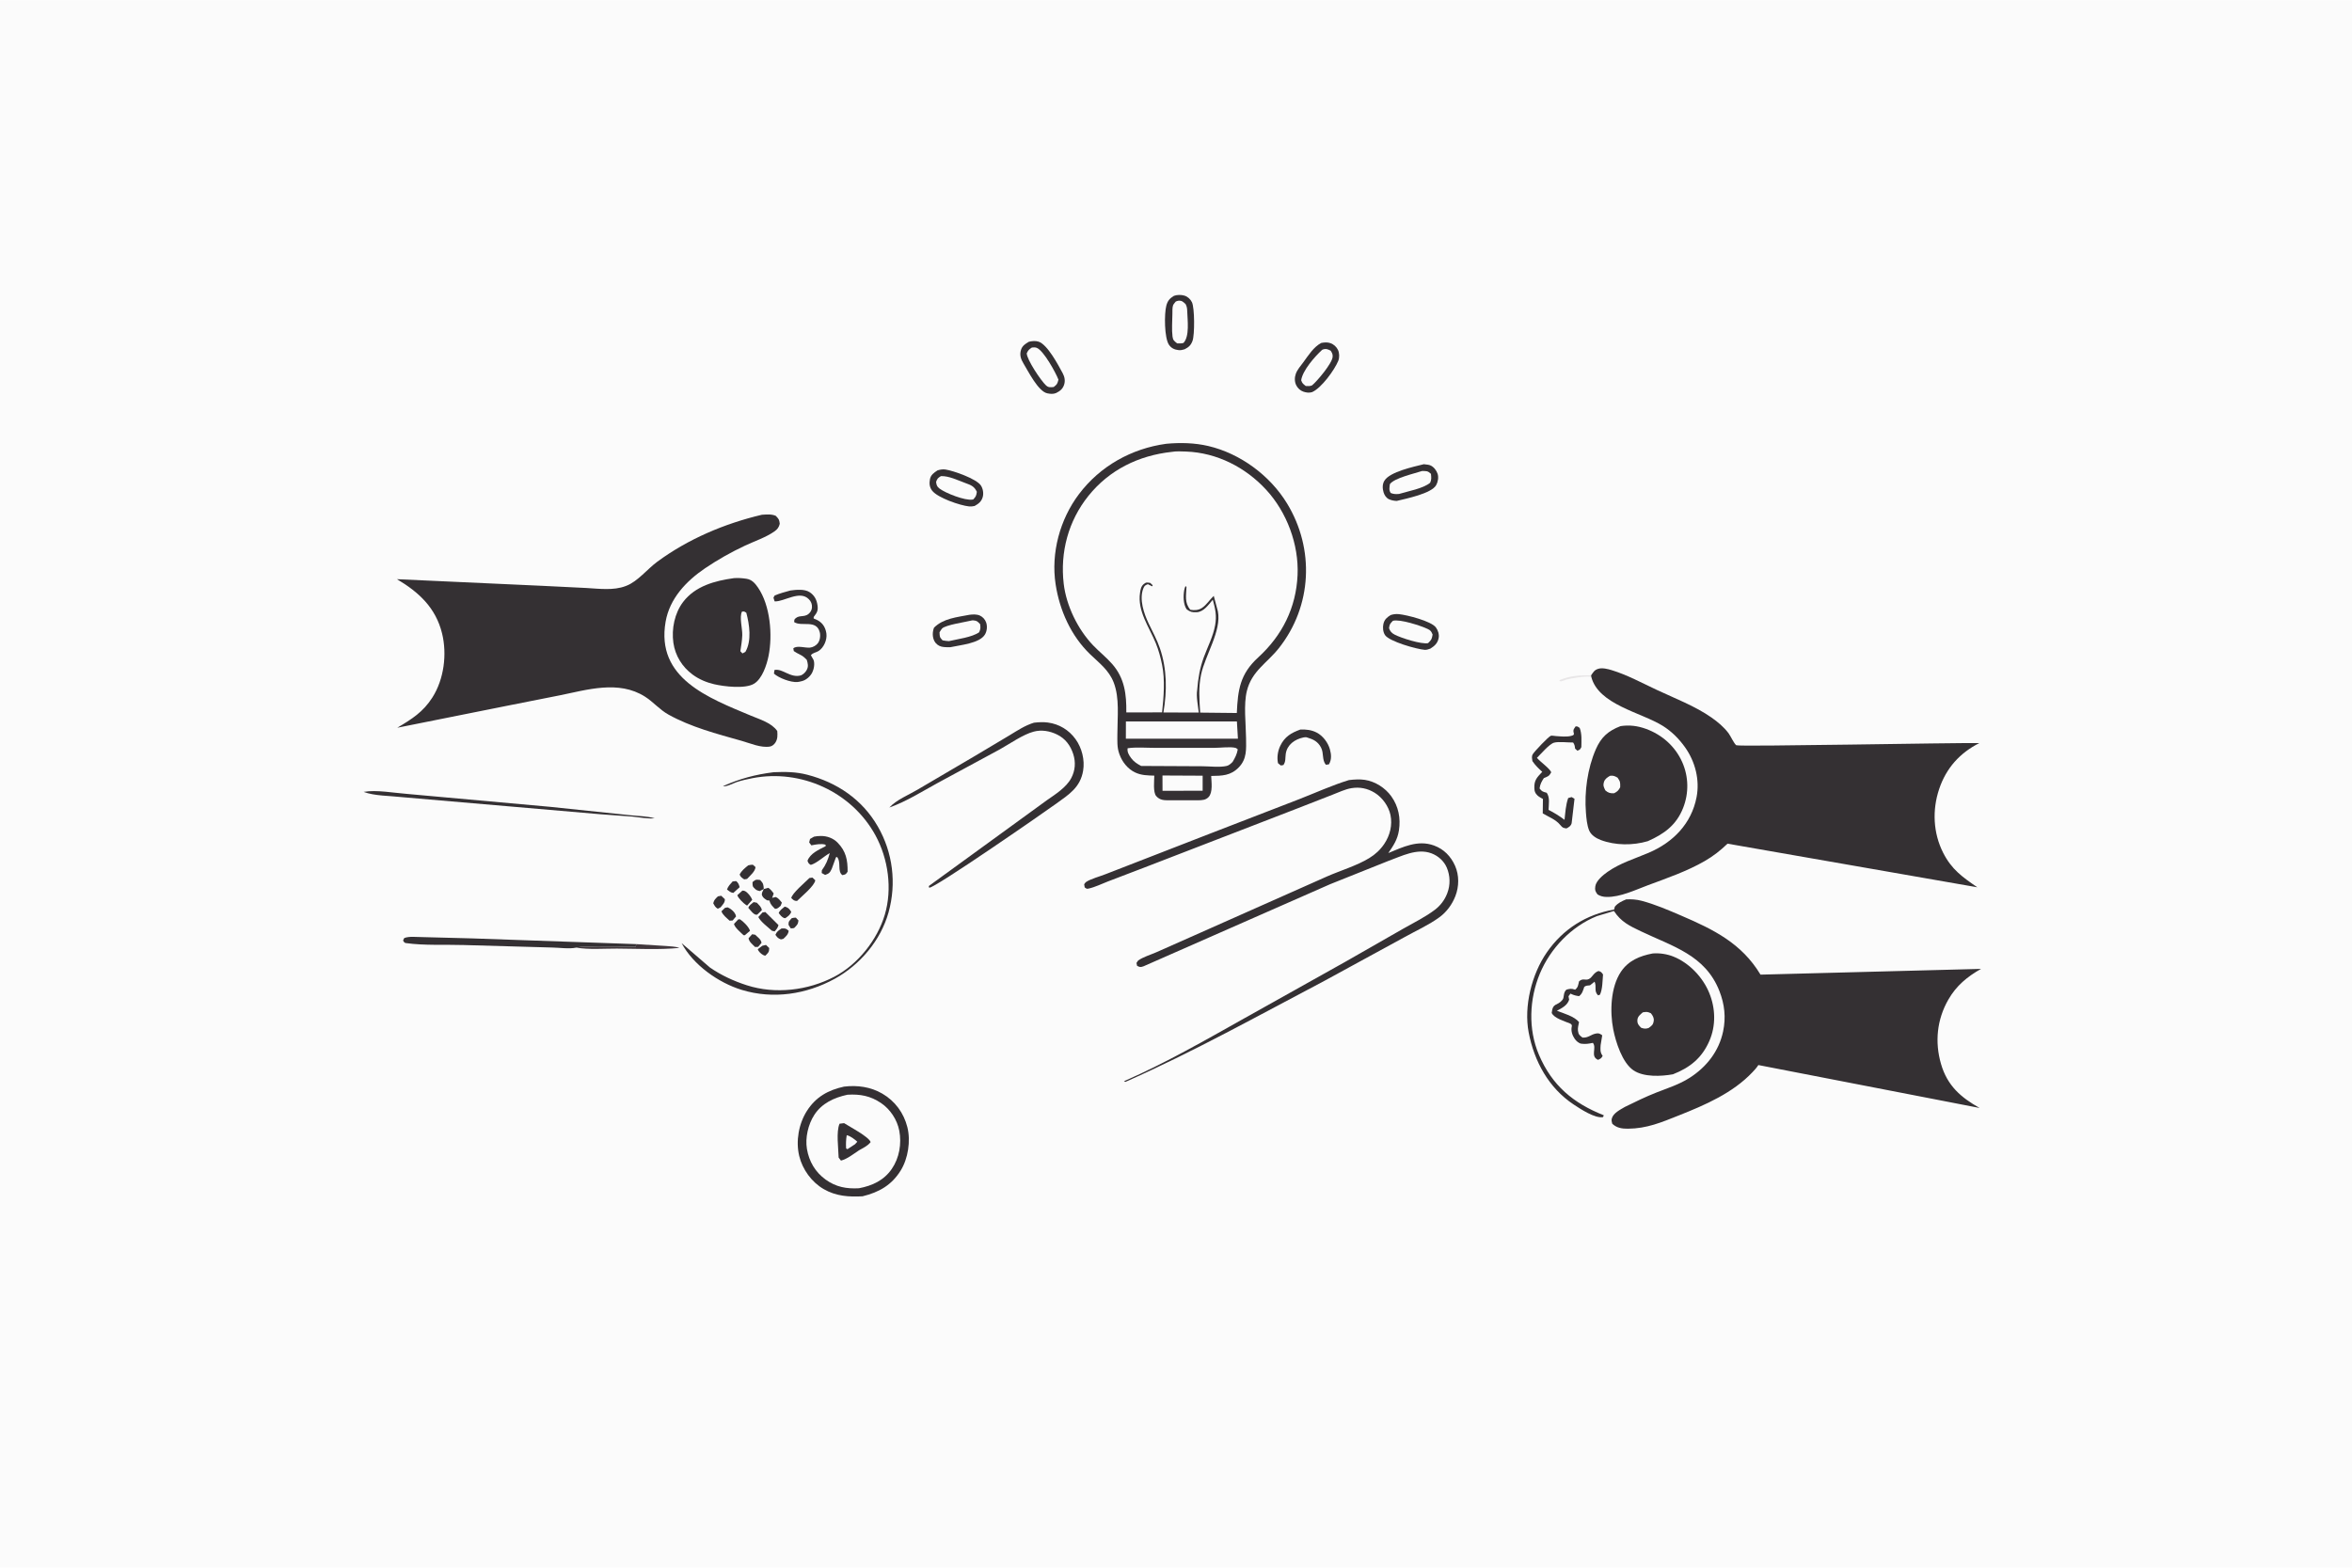<svg version="1.1" xmlns="http://www.w3.org/2000/svg" style="display: block;" viewBox="0 0 2048 1365" width="1536" height="1024">
<path transform="translate(0,0)" fill="rgb(251,251,251)" d="M -0 -0 L 2048 0 L 2048 1365 L -0 1365 L -0 -0 z"/>
<path transform="translate(0,0)" fill="rgb(232,230,231)" d="M 1385.57 589.109 C 1380.11 588.838 1375.74 589.505 1370.41 590.387 L 1367.97 590.791 C 1365.24 591.218 1362.95 591.886 1360.39 592.913 C 1359.24 593.375 1359.17 593.214 1358.01 592.995 L 1358.01 592.104 C 1367.53 588.28 1375.24 587.816 1385.46 588.01 L 1385.57 589.109 z"/>
<path transform="translate(0,0)" fill="rgb(52,48,51)" d="M 689.402 799.5 C 690.676 799.093 691.664 799.102 693 799.04 L 695.269 801.5 C 694.848 805.019 693.866 805.592 691.5 808.066 C 690.49 808.345 689.542 808.321 688.5 808.358 L 686.619 805.304 C 686.462 802.126 687.395 801.852 689.402 799.5 z"/>
<path transform="translate(0,0)" fill="rgb(52,48,51)" d="M 663.824 823.5 L 667.005 822.803 L 669.794 825.5 C 669.661 829.273 669.146 829.325 666.5 832.111 C 665.769 832.027 665.494 832.046 664.75 831.672 C 662.794 830.687 660.41 828.582 659.858 826.5 L 663.824 823.5 z"/>
<path transform="translate(0,0)" fill="rgb(52,48,51)" d="M 683.191 789.5 L 684.012 789.607 C 686.364 790.278 687.812 791.986 688.956 794 C 687.938 796.805 686.193 797.822 683.816 799.5 L 682.967 799.416 C 680.75 798.707 679.39 796.769 678.066 795 C 679.036 792.561 681.222 791.129 683.191 789.5 z"/>
<path transform="translate(0,0)" fill="rgb(52,48,51)" d="M 637.948 767.5 L 641.007 767.18 C 642.973 768.799 643.358 770.087 644.045 772.5 L 638.531 777.5 C 635.953 777.11 635.069 776.08 633.037 774.5 C 633.994 771.644 635.989 769.713 637.948 767.5 z"/>
<path transform="translate(0,0)" fill="rgb(52,48,51)" d="M 655.268 768.176 L 655.934 767.482 C 658.139 765.568 659.206 765.925 661.917 766.245 C 664.811 769.383 664.742 770.051 665.063 774.108 L 661.5 775.892 C 659.879 775.496 658.857 775.258 657.591 774.109 C 655.057 771.809 655.308 771.43 655.268 768.176 z"/>
<path transform="translate(0,0)" fill="rgb(52,48,51)" d="M 680.424 808.5 L 681.02 808.421 C 684.073 808.268 684.523 808.605 686.769 810.5 C 686.239 813.864 684.429 815.258 682.09 817.5 L 679.942 817.981 C 677.218 816.917 676.914 816.258 675.191 814 C 676.454 810.93 677.855 810.333 680.424 808.5 z"/>
<path transform="translate(0,0)" fill="rgb(52,48,51)" d="M 625.105 780.5 L 628.009 779.966 L 631.179 782.974 C 631.286 786.044 629.304 787.601 627.5 790.003 L 624.984 791.275 C 622.876 790.086 622.185 788.585 621.056 786.5 C 621.854 783.376 622.869 782.738 625.105 780.5 z"/>
<path transform="translate(0,0)" fill="rgb(52,48,51)" d="M 654.91 813.5 L 657.5 813.886 C 659.727 816.055 662.674 817.883 663.087 821 L 660.1 824.5 L 657.452 824.571 C 655.237 822.248 652.302 820.197 651.796 817 L 654.91 813.5 z"/>
<path transform="translate(0,0)" fill="rgb(52,48,51)" d="M 656.219 785.5 L 659 786.024 C 660.926 788.139 662.941 789.609 663.379 792.5 L 659.5 796.263 L 658.725 796.503 C 656.2 796.622 653.255 792.268 651.609 790.5 C 652.262 788.243 654.44 787.003 656.219 785.5 z"/>
<path transform="translate(0,0)" fill="rgb(52,48,51)" d="M 631.3 790.5 L 633.55 790.06 C 634.574 790.535 635.457 790.945 636.36 791.63 C 638.656 793.37 640.413 795.186 640.899 798 L 637.929 801.5 L 635.269 801.673 C 632.784 799.303 629.356 796.789 628.195 793.5 L 631.3 790.5 z"/>
<path transform="translate(0,0)" fill="rgb(52,48,51)" d="M 646.429 775.5 C 647.243 775.463 648.005 775.547 648.747 775.929 C 651.208 777.195 654.096 780.947 655.01 783.5 L 650.594 788.5 L 649.803 788.138 C 647.383 786.55 642.953 782.255 642.003 779.5 L 646.429 775.5 z"/>
<path transform="translate(0,0)" fill="rgb(52,48,51)" d="M 642.891 800.5 L 644.348 800.484 C 647.388 802.483 651.992 806.981 653.084 810.5 L 648.5 814.374 L 647.384 814.291 C 645.002 811.908 639.786 807.738 639.118 804.5 L 642.891 800.5 z"/>
<path transform="translate(0,0)" fill="rgb(52,48,51)" d="M 651.477 753.5 C 652.811 753.07 654.111 753.031 655.5 752.916 L 657.876 755 C 657.486 758.972 653.219 762.33 650.5 765.308 L 648.017 765.692 C 645.926 764.222 645.068 763.892 644.03 761.5 C 645.778 758.027 648.551 755.924 651.477 753.5 z"/>
<path transform="translate(0,0)" fill="rgb(52,48,51)" d="M 663.957 794.5 L 666.43 794.14 L 677.866 805.5 C 677.226 807.937 676.169 809.165 674.5 811.018 L 672.139 810.425 C 668.518 807.082 662.511 802.835 660.307 798.5 L 663.957 794.5 z"/>
<path transform="translate(0,0)" fill="rgb(52,48,51)" d="M 665.063 774.108 L 669 773.05 C 671.1 774.463 672.242 775.943 673.694 778 L 672.359 781.785 L 675.5 781.062 C 677.9 782.023 679.236 784.055 680.82 786 L 679.723 788.725 C 677.899 790.225 677.229 791.392 674.816 791.336 C 672.338 788.762 670.884 787.611 669.925 784.086 L 668 783.973 C 666.219 782.823 664.421 781.843 663.599 779.784 C 662.799 777.777 664.225 776.019 665.063 774.108 z"/>
<path transform="translate(0,0)" fill="rgb(52,48,51)" d="M 704.826 764.5 L 707.44 764.141 L 709.917 766.5 C 709.074 771.566 698.046 780.466 694.014 784.5 C 691.287 784.449 691.018 783.728 689.002 782 C 689.489 777.951 701.331 768.023 704.826 764.5 z"/>
<path transform="translate(0,0)" fill="rgb(64,54,59)" d="M 554.115 822.098 L 580.254 823.735 C 583.668 824.086 588.437 824.102 591.562 825.389 C 573.767 827.152 555.031 826.06 537.126 825.985 C 525.876 825.939 512.71 827.033 501.671 825.133 C 507.465 823.878 514.28 824.54 520.205 824.531 L 553.417 824.417 L 554.115 822.098 z"/>
<path transform="translate(0,0)" fill="rgb(52,48,51)" d="M 1132.3 635.19 C 1137.26 635.026 1141.96 635.514 1146.45 637.825 C 1151.89 640.621 1156.37 646.56 1158 652.396 C 1159.28 656.98 1159.57 661.395 1157.19 665.5 L 1154.5 665.884 C 1150.94 661.623 1152.9 655.907 1150.28 650.88 C 1147.62 645.772 1143.73 643.774 1138.5 642.226 L 1137.27 641.872 C 1136.48 641.898 1135.77 641.934 1134.98 642.099 C 1127.45 643.676 1120.71 648.352 1119.55 656.5 C 1119.03 660.238 1119.71 662.973 1117.5 666.146 L 1115.23 666.5 L 1112.82 664.5 C 1111.77 659.588 1112.61 653.9 1114.8 649.373 C 1118.62 641.446 1124.24 638.126 1132.3 635.19 z"/>
<path transform="translate(0,0)" fill="rgb(52,48,51)" d="M 708.774 728.5 C 710.679 728.083 712.727 727.931 714.679 727.908 C 720.084 727.845 725.463 729.783 729.263 733.639 C 736.686 741.17 738.127 748.81 738.057 759 C 736.416 761.458 736.401 761.354 733.5 762.006 C 728.902 758.643 732.711 751.098 728.898 746.183 L 727.893 746.5 L 724.248 756.5 C 722.644 759.926 721.906 760.614 718.5 761.819 L 715.5 760.175 L 715.638 757.76 C 719.229 752.908 720.9 748.612 722.523 742.819 C 717.356 745.65 711.303 751.584 706 753.098 C 703.999 751.876 704.008 751.694 703.116 749.5 C 705.531 742.991 713.041 739.836 718.958 736.78 L 718.865 735.5 C 715.332 734.399 710.87 735.211 707.291 735.909 L 706.5 736.069 L 704.582 733.5 L 705.339 730.5 L 708.774 728.5 z"/>
<path transform="translate(0,0)" fill="rgb(52,48,51)" d="M 316.625 689.5 C 327.814 687.515 343.202 690.451 354.701 691.292 L 479.441 702.555 L 548.5 709.806 C 555.625 710.582 563.166 710.568 570.084 712.5 C 564.285 713.14 556.427 711.577 550.526 711.006 L 523.183 709.007 L 349.987 694.075 C 339.961 692.902 325.877 693.084 316.625 689.5 z"/>
<path transform="translate(0,0)" fill="rgb(52,48,51)" d="M 1391.89 845.5 C 1394.32 846.196 1394.36 846.561 1395.83 848.5 C 1395.35 853.927 1395.48 861.206 1393.15 866.158 L 1391.5 866.71 C 1387.65 862.783 1390.5 859.441 1388.5 854.79 L 1384.5 857.96 C 1382.65 858.129 1381.03 858.101 1379.5 859.284 C 1378.41 862.514 1377.8 865.23 1375 867.408 C 1372.46 867.075 1370.46 866.6 1368.13 865.486 L 1367.5 865.173 L 1365.78 867.5 L 1366.33 870.5 C 1364.66 875.603 1360.08 877.711 1355.68 880.167 C 1361.69 882.427 1370.82 884.981 1374.94 890 C 1374.47 892.269 1373.71 895.196 1374 897.5 C 1374.41 900.854 1375.5 901.675 1378.02 903.5 C 1383.24 903.788 1385.02 900.834 1389.74 899.947 C 1392.25 899.477 1393.15 900.115 1395.14 901.5 L 1393.75 909.981 C 1393.57 913.258 1393.17 915.977 1395.11 918.847 L 1395.5 919.374 C 1394.32 921.721 1393.77 921.737 1391.5 922.897 C 1384.44 919.755 1390.63 912.537 1387 908.087 C 1383.44 908.834 1380.61 909.304 1376.96 908.815 C 1374.78 908.522 1372.41 906.385 1371.2 904.626 C 1369.01 901.449 1367.73 897.487 1368.66 893.682 C 1368.97 892.384 1368.05 891.594 1366.9 891.124 C 1362.32 889.234 1353.09 886.563 1351.15 882 C 1352.11 872.718 1355.94 876.263 1360.5 870.66 C 1362.34 868.399 1360.87 864.58 1363.91 861.773 C 1366.58 860.998 1368.19 860.657 1370.88 861.563 L 1371.5 861.79 C 1374.21 859.69 1374.15 857.677 1374.96 854.5 C 1378.48 851.362 1380.28 854.044 1383.5 852.51 C 1386.58 851.041 1387.51 846.979 1391.89 845.5 z"/>
<path transform="translate(0,0)" fill="rgb(52,48,51)" d="M 688.21 514.111 C 693.221 513.433 700.51 512.687 704.941 515.543 C 709.168 518.267 711.163 522.173 711.847 527.05 C 712.425 531.167 711.668 533.15 709.092 536.37 C 708.308 537.352 708.5 537.293 708.5 538.481 C 710.495 539.225 712.313 540.081 714.019 541.378 C 717.366 543.92 719.076 547.672 719.597 551.777 C 720.275 557.114 717.359 563.823 712.852 566.748 C 710.577 568.224 707.834 568.229 706.082 570.5 L 708.36 574.5 C 709.636 577.667 708.739 582.6 707.251 585.554 C 705.601 588.832 702.093 591.992 698.551 592.957 L 697.5 593.21 C 696.392 593.487 695.363 593.752 694.215 593.831 C 688.506 594.226 678.131 590.352 673.912 586.5 L 674.376 583.339 C 681.513 581.808 688.196 590.689 697.5 588.013 C 699.562 587.081 701.322 585.375 702.414 583.387 C 704.134 580.259 703.45 577.685 702.5 574.517 C 700.638 572.573 699.158 571.171 696.713 570.008 C 694.742 569.07 693.001 568.081 691.187 566.871 L 690.773 564.5 C 694.04 561.673 700.924 564.271 705.325 563.853 C 707.862 563.612 710.682 562.005 712.189 559.967 C 714.043 557.46 714.594 553.416 713.797 550.402 C 710.798 539.06 698.011 545.929 691.5 541.623 L 691.712 539.5 C 695.162 534.766 699.816 537.968 704.045 534.5 C 705.736 533.113 706.858 531.137 707.013 528.939 C 707.219 526.019 706.293 523.757 704.31 521.717 C 696.384 513.559 682.802 523.992 674.5 523.598 L 673.495 520.366 L 674.5 518.511 C 678.917 516.579 683.577 515.403 688.21 514.111 z"/>
<path transform="translate(0,0)" fill="rgb(52,48,51)" d="M 1371.93 632.5 C 1373.76 632.303 1373.94 632.739 1375.5 633.78 C 1377.55 639.086 1377.03 644.908 1376.96 650.5 C 1375.77 652.723 1375.84 652.722 1373.5 653.631 L 1371.5 651.785 C 1371.26 649.638 1371.09 648.326 1369.79 646.5 C 1365.37 646.591 1357.26 645.515 1353.19 646.639 C 1349.01 647.796 1341.56 656.703 1338.28 659.875 C 1340.98 663.152 1349.9 669.434 1350.7 672.5 C 1348.83 675.968 1347.8 676.035 1344.31 677.5 C 1342.3 680.564 1341.08 682.763 1340.58 686.5 C 1342.73 689.338 1343.34 689.279 1346.82 690.28 C 1349.74 694.533 1348.53 700.061 1348.41 705.176 C 1353.41 707.704 1357.82 710.481 1362.31 713.834 C 1363.03 707.449 1363.34 700.954 1365.5 694.862 L 1368.5 694.026 L 1371 695.5 L 1368.5 716.837 C 1367.7 719.441 1366.17 720.104 1364 721.332 C 1361.22 720.916 1360.63 720.781 1358.74 718.5 C 1354.51 713.386 1348.98 711.608 1343.34 708.224 L 1343.5 695.678 C 1341.97 694.78 1339.89 693.761 1338.64 692.5 C 1336.63 690.476 1336.14 689.015 1336.04 686.281 C 1335.77 679.265 1338.31 676.946 1342.92 672.035 C 1339.66 669.089 1336.82 666.367 1334.36 662.705 C 1334.07 660.332 1333.43 658.673 1334.77 656.514 C 1336.21 654.212 1348.18 641.446 1350.45 640.603 C 1351.12 640.356 1353.98 640.848 1354.79 640.898 C 1358.94 641.158 1364.13 641.793 1368.21 640.703 C 1372.27 639.614 1369.55 638.557 1370.15 635.5 C 1370.3 634.754 1371.5 633.225 1371.93 632.5 z"/>
<path transform="translate(0,0)" fill="rgb(52,48,51)" d="M 844.21 535.254 C 847.025 534.881 850.574 534.733 853.196 535.926 C 855.752 537.089 857.795 539.35 858.699 542 C 859.838 545.341 859.424 549.465 857.64 552.447 C 852.97 560.248 835.928 561.597 827.392 563.52 C 824.925 563.49 822.191 563.583 819.787 562.99 C 817.206 562.353 814.868 560.592 813.646 558.215 C 811.758 554.542 811.859 550.259 813.28 546.5 C 821.348 538.376 833.353 537.372 844.21 535.254 z"/>
<path transform="translate(0,0)" fill="rgb(251,251,251)" d="M 846.479 540.147 L 847.624 540.142 C 850.787 540.363 851.447 541.292 853.485 543.5 C 853.823 546.764 853.887 547.528 852.578 550.5 C 846.308 554.888 833.846 556.405 826.251 558.211 C 824.39 558.196 822.543 557.8 820.711 557.5 C 818.077 554.681 818.276 554.405 818.091 550.5 C 818.757 549.502 819.446 548.12 820.25 547.262 C 823.283 544.025 841.377 541.456 846.479 540.147 z"/>
<path transform="translate(0,0)" fill="rgb(52,48,51)" d="M 1022.18 257.5 C 1024.85 256.482 1028.59 256.473 1031.32 257.291 C 1034.17 258.142 1036.58 260.367 1037.87 263.033 C 1040.27 267.991 1040.33 291.373 1038.4 296.643 C 1036.98 300.513 1035.11 302.179 1031.5 304.029 C 1029.75 304.552 1028.08 304.959 1026.24 304.756 C 1022.71 304.368 1019.91 303.098 1017.88 300.125 C 1013.81 294.186 1013.7 273.112 1015.57 266.056 C 1016.69 261.812 1018.53 259.693 1022.18 257.5 z"/>
<path transform="translate(0,0)" fill="rgb(251,251,251)" d="M 1023.74 262.5 C 1024.45 262.194 1025.24 261.801 1026.03 261.744 C 1029.25 261.512 1030.13 262.66 1032.36 264.675 C 1033.49 266.857 1033.7 268.399 1033.77 270.829 C 1034 278.7 1035.98 292.715 1030.52 298.5 C 1028.64 299.084 1026.95 298.914 1025 298.875 C 1022.6 296.929 1021.38 296.27 1020.97 293 C 1020.18 286.808 1020.79 279.577 1020.86 273.294 C 1020.89 271.291 1020.72 267.432 1021.5 265.573 C 1021.91 264.609 1023.1 263.381 1023.74 262.5 z"/>
<path transform="translate(0,0)" fill="rgb(52,48,51)" d="M 816.34 409.5 C 818.537 408.811 820.938 408.388 823.237 408.738 C 830.415 409.829 850.147 416.848 854.033 422.541 C 855.911 425.291 856.614 429.369 855.741 432.589 C 854.661 436.57 852.101 438.592 848.641 440.5 C 847.04 440.848 845.474 441.047 843.832 440.882 C 836.142 440.109 816.333 433.412 811.573 427.053 C 809.351 424.084 809.066 420.869 809.724 417.338 C 810.463 413.369 813.201 411.567 816.34 409.5 z"/>
<path transform="translate(0,0)" fill="rgb(251,251,251)" d="M 819.285 414.5 C 825.999 414.167 834.182 418.168 840.497 420.486 C 845.406 422.289 848.332 423.283 850.591 428.17 C 850.04 431.674 849.866 432.136 847.5 434.767 L 846.779 434.921 C 840.356 436.045 823.219 429.307 817.903 425.208 C 815.814 423.598 815.387 422.018 815.099 419.5 C 816.251 416.454 816.541 416.299 819.285 414.5 z"/>
<path transform="translate(0,0)" fill="rgb(52,48,51)" d="M 1150.49 298.5 C 1153.24 298.024 1155.71 297.758 1158.42 298.667 C 1161.3 299.633 1163.8 301.916 1165.08 304.669 C 1166.32 307.354 1166.43 311.323 1165.3 314.076 C 1162.02 322.118 1150.52 337.876 1142.5 341.34 C 1140.02 342.129 1137.46 341.793 1135 340.966 C 1132.28 340.052 1130.06 338.034 1128.76 335.5 C 1127.17 332.4 1127.15 328.635 1128.32 325.383 C 1129.62 321.768 1132.6 318.365 1134.88 315.307 C 1139.33 309.315 1143.73 302.055 1150.49 298.5 z"/>
<path transform="translate(0,0)" fill="rgb(251,251,251)" d="M 1151.27 304.5 L 1151.79 304.249 C 1154.58 303.233 1156.31 304.001 1158.72 305.282 C 1159.88 307.274 1160.53 308.098 1160.4 310.487 C 1160.09 316.233 1146.98 331.679 1142.5 335.435 C 1140.72 336.302 1138.92 336.071 1137 336.019 C 1134.71 334.175 1133.99 333.861 1133 331 C 1134.27 322.363 1144.87 310.359 1151.27 304.5 z"/>
<path transform="translate(0,0)" fill="rgb(52,48,51)" d="M 1239.83 404.113 L 1240.52 404.219 C 1242.09 404.422 1244.02 404.515 1245.5 405.146 C 1248.46 406.408 1250.8 409.512 1251.8 412.5 C 1252.83 415.569 1252.05 419.715 1250.5 422.425 C 1246.35 429.691 1224.4 434.108 1216.23 436.09 C 1214.08 436.065 1211.46 435.549 1209.5 434.649 C 1207.1 433.549 1205.52 431.162 1204.77 428.712 C 1203.74 425.347 1203.57 421.621 1205.45 418.514 C 1210.19 410.66 1231.06 406.334 1239.83 404.113 z"/>
<path transform="translate(0,0)" fill="rgb(251,251,251)" d="M 1238.31 410.021 C 1242.14 410.145 1243.06 409.784 1246 412.5 C 1246.29 415.446 1246.62 417.524 1245.29 420.278 C 1239.3 425.323 1225.88 427.66 1218.22 430.021 C 1215.42 430.244 1213.51 430.258 1210.9 429.165 C 1209.27 426.313 1209.91 424.621 1210.23 421.5 C 1213.96 416.143 1231.81 412.207 1238.31 410.021 z"/>
<path transform="translate(0,0)" fill="rgb(52,48,51)" d="M 1210.91 535.5 C 1213.36 534.692 1215.59 534.46 1218.16 534.715 C 1225.16 535.408 1246.19 540.773 1250.28 546.228 C 1252.17 548.742 1253.33 552.412 1252.7 555.552 C 1251.8 560.064 1249.17 562.414 1245.5 564.722 C 1243.98 565.251 1242.25 565.901 1240.62 565.784 C 1233.74 565.29 1209.64 558.513 1205.98 552.909 C 1204.21 550.192 1203.89 546.273 1204.61 543.179 C 1205.51 539.352 1207.7 537.494 1210.91 535.5 z"/>
<path transform="translate(0,0)" fill="rgb(251,251,251)" d="M 1212.87 540.5 C 1218.91 538.804 1237.3 544.8 1243.24 547.647 C 1245.95 548.945 1246.34 549.905 1247.44 552.5 C 1246.7 556.608 1246.45 556.988 1243.5 559.954 C 1237.76 561.153 1219.9 555.463 1214.35 552.523 C 1211.79 551.168 1210.41 549.654 1209.5 546.923 C 1210 543.366 1210.35 543.117 1212.87 540.5 z"/>
<path transform="translate(0,0)" fill="rgb(52,48,51)" d="M 501.671 825.133 C 495.916 826.458 486.895 825.144 480.859 825.063 L 403.869 822.884 C 387.422 822.352 369.603 823.451 353.388 821.17 C 351.945 820.967 351.805 820.119 350.961 819 L 351.95 816.839 C 356.006 815.089 362.863 815.945 367.374 815.965 L 411.278 817.108 L 554.115 822.098 L 553.417 824.417 L 520.205 824.531 C 514.28 824.54 507.465 823.878 501.671 825.133 z"/>
<path transform="translate(0,0)" fill="rgb(52,48,51)" d="M 895.855 297.5 C 898.555 296.829 901.609 296.533 904.304 297.382 C 912.077 299.829 921.507 317.793 925.353 324.907 C 927.05 328.044 927.716 331.578 926.527 335.03 C 925.247 338.741 922.885 340.482 919.5 342.165 C 916.975 343.17 914.531 342.916 911.897 342.372 C 904.072 340.758 895.339 323.208 891.207 316.416 C 888.88 312.591 887.656 309.028 889.053 304.5 C 890.154 300.93 892.846 299.27 895.855 297.5 z"/>
<path transform="translate(0,0)" fill="rgb(251,251,251)" d="M 898.522 302.5 C 899.956 302.333 901.383 302.247 902.759 302.782 C 908.683 305.085 919.34 324.402 921.638 330.5 C 920.631 334.242 920.539 334.518 917.5 336.899 C 914.673 337.077 913.111 337.569 910.833 335.5 C 906.471 331.538 894.015 312.915 894.036 307.5 C 895.421 304.672 895.888 304.252 898.522 302.5 z"/>
<path transform="translate(0,0)" fill="rgb(52,48,51)" d="M 673.62 672.382 C 683.608 671.939 693.095 672.005 702.874 674.543 C 728.913 681.303 750.714 696.052 764.288 719.521 C 777.464 742.299 780.756 769.229 773.686 794.502 C 766.858 818.908 748.875 840.172 726.79 852.307 C 702.065 865.893 673.165 870.241 645.941 861.971 C 625.604 855.793 603.561 840.191 593.498 821.201 L 618.17 842.45 C 627.981 849.236 638.969 854.294 650.307 857.934 C 675.11 865.897 703.481 862.496 726.428 850.518 C 746.931 839.816 763.927 818.421 770.452 796.424 C 777.104 773.996 773.456 747.823 762.329 727.4 C 741.688 689.514 697.467 669.402 655.23 677.562 C 650.677 678.442 645.902 679.487 641.5 680.95 C 638.451 681.963 632.339 685.344 629.54 684.5 C 644.236 677.983 657.686 674.373 673.62 672.382 z"/>
<path transform="translate(0,0)" fill="rgb(52,48,51)" d="M 900.3 629.253 C 904.212 628.79 908.614 628.581 912.513 629.113 C 922.333 630.453 930.71 635.542 936.5 643.523 C 942.068 651.198 944.71 661.724 943.126 671.083 C 940.67 685.595 930.911 691.668 919.75 699.718 C 908.169 708.071 813.516 773.694 809.075 772.975 L 808.742 771.5 L 911.52 696.802 C 918.894 691.652 928.446 685.679 932.765 677.535 C 936.275 670.916 936.816 663.711 934.521 656.58 C 932.108 649.079 927.64 643.059 920.451 639.55 C 914.117 636.457 907.03 635.211 900.133 637.017 C 890.714 639.484 879.171 647.714 870.562 652.481 L 816.911 681.492 C 803.182 688.974 789.138 697.951 774.374 703.139 C 780.852 696.203 790.946 692.319 799.101 687.473 L 849.232 658.019 L 878.734 640.416 C 885.697 636.214 892.457 631.639 900.3 629.253 z"/>
<path transform="translate(0,0)" fill="rgb(52,48,51)" d="M 1174.58 679.226 C 1178.91 678.682 1184.14 678.38 1188.45 679.035 C 1197.43 680.398 1206.21 686.01 1211.47 693.356 C 1217.75 702.129 1219.75 712.443 1218.12 723 C 1216.88 731.091 1213.35 736.201 1208.89 742.765 C 1221.7 737.511 1234.6 731.062 1248.66 736.209 C 1257.24 739.346 1263.35 745.625 1267 753.879 C 1270.66 762.141 1270.51 771.972 1267.26 780.318 C 1264.44 787.548 1259.71 794.005 1253.45 798.63 C 1244.33 805.357 1232.71 810.575 1222.75 816.144 L 1153 854.199 C 1095.79 884.293 1039.16 915.873 980 942.057 L 978.667 941.5 L 979.616 941.088 C 1014.96 925.582 1049.36 905.878 1083 886.974 L 1171.87 837.235 L 1221.75 808.706 C 1230.98 803.429 1241.21 798.467 1249.64 792.014 C 1254.23 788.496 1257.94 783.618 1260.02 778.215 L 1260.29 777.5 C 1262.99 770.468 1262.75 762.429 1259.8 755.5 C 1257.35 749.743 1252.33 745.249 1246.5 743.045 C 1233.82 738.256 1220.42 745.539 1208.57 749.766 L 1158.37 769.841 L 995.671 841.422 C 992.985 842.306 992.636 842.248 990.103 840.985 L 989.595 838.5 C 990.002 837.939 990.704 836.626 991.219 836.257 C 995.26 833.361 1002.11 831.263 1006.73 829.233 L 1039.87 814.539 L 1155.68 763.073 C 1167.26 757.993 1181.55 753.736 1192.24 747.186 C 1197.61 743.892 1201.87 739.975 1205.39 734.741 C 1210.29 727.428 1212.6 718.355 1210.75 709.606 C 1209.13 701.944 1203.67 694.369 1197.03 690.284 C 1190.73 686.411 1184.04 685.063 1176.72 686.266 C 1171.26 687.162 1165.26 690.075 1160.09 692.04 L 1128.39 704.413 L 996.334 755.427 L 964.546 767.574 C 959.198 769.64 953.375 772.537 947.829 773.723 C 945.947 774.125 946.028 773.685 944.5 772.7 L 944.037 770 C 944.525 769.376 944.86 768.595 945.5 768.128 C 949.347 765.323 958.222 763.004 962.857 761.107 L 1054.7 725.429 L 1131.3 695.836 C 1145.64 690.249 1159.86 683.735 1174.58 679.226 z"/>
<path transform="translate(0,0)" fill="rgb(52,48,51)" d="M 639.081 503.347 C 642.698 503.07 646.43 503.34 650.009 503.894 C 654.69 504.619 657.455 507.813 660.035 511.567 C 670.704 527.089 672.896 552.899 669.211 571.14 C 667.664 578.799 663.763 590.885 656.643 595.256 C 648.923 599.997 630.552 597.767 621.774 595.722 C 615.104 594.164 608.718 591.465 603.184 587.415 C 594.07 580.747 587.951 570.901 586.35 559.686 C 584.622 547.584 587.405 533.786 594.891 524 C 605.469 510.172 622.632 505.612 639.081 503.347 z"/>
<path transform="translate(0,0)" fill="rgb(251,251,251)" d="M 646.096 532.5 C 648.135 532.245 648.108 532.367 649.851 533.5 C 652.609 543.806 654.645 557.843 649.084 567.5 L 646.5 568.92 L 644.671 567 C 645.331 562.37 646.202 557.62 646.334 552.947 C 646.493 547.264 643.616 537.117 646.096 532.5 z"/>
<path transform="translate(0,0)" fill="rgb(52,48,51)" d="M 1411.09 632.228 C 1418.75 631.078 1425.91 631.965 1433.16 634.595 C 1447.19 639.683 1458.64 649.791 1464.76 663.5 C 1470.42 676.201 1470.68 690.569 1465.57 703.5 C 1459.67 718.425 1449.06 726.15 1434.81 732.436 C 1421.91 736.237 1406.6 736.223 1393.88 731.432 C 1389.82 729.902 1385.38 727.135 1383.7 722.976 C 1381.85 718.409 1381.34 712.48 1380.95 707.555 C 1379.5 689.494 1382.29 669.075 1389.56 652.398 C 1394.18 641.817 1400.34 636.348 1411.09 632.228 z"/>
<path transform="translate(0,0)" fill="rgb(251,251,251)" d="M 1401.91 675.5 C 1404.8 675.138 1405.99 675.691 1408.5 677.115 C 1410.98 680.627 1410.87 681.393 1410.77 685.5 C 1409.34 688.219 1408.26 689.307 1405.5 690.666 L 1404.94 690.721 C 1401.88 690.821 1400.08 690.183 1397.81 688.153 C 1396.5 685.285 1395.7 684.072 1396.65 680.879 C 1397.46 678.193 1399.63 676.852 1401.91 675.5 z"/>
<path transform="translate(0,0)" fill="rgb(52,48,51)" d="M 734.923 946.199 C 746.499 944.8 758.1 946.364 768.272 952.3 C 779.393 958.79 786.947 969.108 790.078 981.488 C 793.098 993.434 790.748 1008.84 784.285 1019.25 C 776.326 1032.07 765.361 1038.2 751.089 1041.71 C 739.204 1042.38 727.949 1041.62 717.329 1035.5 C 706.789 1029.43 698.751 1018.39 695.913 1006.57 C 692.808 993.639 695.502 978.518 702.618 967.349 C 710.371 955.182 721.146 949.202 734.923 946.199 z"/>
<path transform="translate(0,0)" fill="rgb(251,251,251)" d="M 737.945 953.253 C 748.956 952.593 757.844 954.226 767.083 960.434 C 775.171 965.868 781.24 975.043 783.05 984.63 C 785.186 995.949 783.098 1008.28 776.54 1017.84 C 769.665 1027.87 759.525 1032.53 747.935 1034.71 C 737.123 1035.32 727.891 1033.64 718.956 1027.19 C 709.895 1020.66 704.499 1011.42 702.638 1000.5 C 700.988 990.823 703.693 979.131 709.02 970.876 C 715.638 960.623 726.371 955.737 737.945 953.253 z"/>
<path transform="translate(0,0)" fill="rgb(52,48,51)" d="M 731.026 978.5 L 735 978.007 C 739.776 981.094 756.429 989.767 758.108 994.5 C 755.614 997.801 751.478 999.643 747.947 1001.69 C 743.21 1004.77 737.743 1009.27 732.26 1010.63 L 730.242 1008 C 730.058 999.854 727.988 985.643 731.026 978.5 z"/>
<path transform="translate(0,0)" fill="rgb(251,251,251)" d="M 737.281 988.5 C 740.523 989.184 744.095 992.017 746.5 994.171 L 744.545 996.339 L 737.878 1000.7 L 736.753 1000 C 736.509 995.986 736.621 992.469 737.281 988.5 z"/>
<path transform="translate(0,0)" fill="rgb(52,48,51)" d="M 1439.08 830.221 C 1444.99 829.726 1451.68 830.746 1457.16 832.957 C 1470.96 838.517 1482.7 850.906 1488.31 864.569 C 1493.81 877.968 1494.24 893.116 1488.39 906.488 C 1481.89 921.342 1471.51 929.642 1456.72 935.456 C 1446.55 937.297 1431.25 938.097 1422.25 931.951 C 1412.6 925.365 1406.9 907.367 1404.73 896.296 C 1401.7 880.857 1402.44 859.537 1411.43 846.153 C 1418.03 836.338 1427.87 832.365 1439.08 830.221 z"/>
<path transform="translate(0,0)" fill="rgb(251,251,251)" d="M 1430.46 881.5 C 1433.85 881.007 1434.42 880.876 1437.5 882.293 C 1439.09 884.285 1440.37 886.323 1439.97 889 C 1439.46 892.502 1438.16 893.207 1435.5 895.152 C 1432.82 895.985 1431.64 895.816 1429 894.924 C 1427.03 892.895 1425.66 891.607 1425.74 888.5 C 1425.82 885.086 1428.2 883.571 1430.46 881.5 z"/>
<path transform="translate(0,0)" fill="rgb(52,48,51)" d="M 1415.98 783.126 C 1420.49 782.865 1425.06 783.205 1429.44 784.356 C 1441.13 787.427 1453.01 792.583 1464.1 797.347 C 1492.33 809.474 1516.6 821.469 1532.96 848.667 L 1724.99 843.653 C 1712.98 850.445 1703.44 858.299 1696.48 870.469 C 1686.57 887.78 1684.6 907.381 1690.14 926.481 C 1695.62 945.361 1707.32 955.571 1723.75 964.787 L 1531.09 927.404 C 1529.62 929.714 1527.84 931.661 1525.96 933.645 C 1508.79 951.792 1484.82 962.156 1461.95 971.238 C 1446.69 977.296 1434.2 982.713 1417.5 982.851 C 1412.21 982.895 1407.72 982.167 1403.85 978.5 C 1403.47 976.818 1403.02 975.692 1403.48 973.984 C 1404.79 969.141 1410.78 966.332 1414.77 963.924 C 1423.79 959.471 1432.89 955.049 1442.25 951.354 C 1452.28 947.399 1462.1 944.395 1471.3 938.5 C 1486 929.082 1496.79 915.349 1500.41 898.052 C 1502.95 885.938 1501.68 874.464 1497.19 863 C 1484.88 831.52 1456.33 824.078 1428.84 810.928 C 1418.77 806.112 1411.57 802.739 1405.32 793.228 L 1390.5 797.7 C 1368.24 806.682 1349.99 825.805 1340.83 847.788 C 1331.61 869.919 1330.52 896.101 1339.99 918.375 C 1351.46 945.337 1369.98 960.618 1396.5 971.157 L 1395.86 972.762 C 1388.84 974.048 1376.21 965.724 1370.24 961.753 C 1348.52 947.319 1335.92 924.231 1331.09 898.994 C 1326.74 876.221 1333.77 848.316 1346.82 829.407 C 1360.91 808.978 1381.16 796.276 1405.5 791.949 L 1406.1 789.5 C 1408.96 786.109 1411.99 784.829 1415.98 783.126 z"/>
<path transform="translate(0,0)" fill="rgb(52,48,51)" d="M 663.439 448.141 C 667.578 447.93 671.591 447.418 675.5 449.076 C 678.172 451.912 678.488 452.169 678.975 456 C 678.252 458.997 677.015 460.738 674.51 462.527 C 667.125 467.803 656.867 471.204 648.645 475.067 C 636.672 480.692 624.807 487.371 613.862 494.802 C 597.505 505.909 583.113 521.08 579.588 541.246 C 570.934 590.742 617.067 607.674 653.986 623.179 C 661.745 626.438 671.894 629.36 676.8 636.5 C 677.063 640.069 677.226 643.31 675.212 646.5 C 674.193 648.114 672.398 649.688 670.463 650.013 C 662.546 651.345 653.321 647.185 645.736 645.043 C 624.09 638.928 601.845 633.164 582.049 622.176 C 574.388 617.924 568.865 611.153 561.58 606.529 C 538.698 592.006 511.273 600.589 487.085 605.483 L 445.258 613.759 L 345.934 633.636 C 358.524 626.168 368.42 619.984 376.5 607.292 C 386.618 591.397 389.387 569.676 384.932 551.5 C 379.456 529.154 364.68 515.534 345.622 504.252 L 472.312 510.043 L 510.539 511.926 C 521.569 512.541 534.237 514.312 544.743 510.255 L 545.5 509.958 C 555.256 506.226 563.737 495.372 572.314 489.06 C 599.288 469.211 630.972 455.805 663.439 448.141 z"/>
<path transform="translate(0,0)" fill="rgb(52,48,51)" d="M 1385.46 588.01 C 1387.48 585.044 1388.33 583.261 1392 582.227 C 1395.31 581.292 1400.07 582.481 1403.26 583.451 C 1416.78 587.565 1429.88 594.695 1442.66 600.682 C 1458.3 608.015 1476.04 614.781 1490.22 624.709 C 1495.78 628.606 1501.03 632.972 1505.13 638.427 C 1506.9 640.781 1509.83 647.353 1511.84 648.87 C 1513.77 650.332 1701.45 646.581 1723.46 647.019 C 1706.48 655.591 1694.6 668.842 1688.51 687.047 C 1682.4 705.283 1683.26 725.243 1691.98 742.5 C 1699.33 757.046 1708.8 763.707 1721.77 772.592 L 1504.24 734.603 C 1498.12 740.521 1491.85 745.434 1484.47 749.697 C 1469.02 758.609 1451.69 764.568 1435.04 770.76 C 1423.98 774.87 1410.85 781.271 1398.87 780.992 C 1395.93 780.923 1393.61 780.362 1391.06 778.83 C 1389.09 776.112 1388.62 775.13 1389.12 771.684 C 1389.83 766.848 1395.98 761.822 1399.74 759.184 C 1410.77 751.455 1423.33 747.754 1435.56 742.547 C 1456.84 733.49 1472.87 717.178 1477.3 694.011 C 1480.17 679.002 1476.11 663.172 1467.35 650.805 C 1462.05 643.324 1455.64 636.872 1447.85 631.989 C 1429.15 620.267 1391.54 613.547 1385.57 589.109 L 1385.46 588.01 z"/>
<path transform="translate(0,0)" fill="rgb(52,48,51)" d="M 1015.52 386.333 C 1027.65 385.209 1040.29 385.482 1052.17 388.283 C 1079.99 394.84 1105.86 413.926 1120.72 438.335 C 1144.83 477.945 1142.56 527.708 1113.57 564.323 C 1103.26 577.343 1090.05 584.211 1085.73 601.5 C 1082.73 613.477 1084.87 630.069 1085 642.588 C 1085.09 652.08 1085.88 660.657 1078.75 668.06 C 1071.63 675.458 1064.17 675.485 1054.64 675.633 C 1054.85 680.93 1056.22 689.968 1052.36 694.025 C 1049.82 696.697 1046.68 696.731 1043.25 696.82 L 1018.38 696.834 C 1013.7 696.793 1010.07 696.907 1006.77 693.156 C 1003.9 689.907 1005.07 679.673 1005.11 675.35 C 999.304 675.206 993.756 675.111 988.397 672.568 C 982.031 669.548 977.264 663.573 974.868 657.034 L 974.606 656.307 C 972.505 650.589 972.977 644.775 972.968 638.776 C 972.945 624.278 975.028 607.806 969.73 594.17 C 965.561 583.44 957.105 577.241 949.133 569.546 C 932.523 553.513 922.612 531.273 919.17 508.658 C 915.02 481.393 922.902 452.234 939.442 430.257 C 957.869 405.772 985.268 390.456 1015.52 386.333 z"/>
<path transform="translate(0,0)" fill="rgb(251,251,251)" d="M 1012.22 675.232 L 1047.21 675.405 L 1047.2 688.486 L 1012.27 688.589 L 1012.22 675.232 z"/>
<path transform="translate(0,0)" fill="rgb(251,251,251)" d="M 981.875 651.5 C 989.285 650.367 998.06 651.171 1005.63 651.145 L 1057.64 651.141 C 1062.35 651.162 1071.72 649.925 1076 651.235 C 1076.7 651.449 1077.19 652.078 1077.79 652.5 C 1077.01 656.769 1075.51 659.681 1073.3 663.377 L 1072.81 663.867 C 1071.51 665.129 1070.01 666.47 1068.19 666.899 C 1062.19 668.316 1053.29 667.204 1047.04 667.185 L 993.65 666.919 C 990.196 665.089 987.305 663.287 984.952 660.089 C 982.987 657.418 981.36 654.788 981.875 651.5 z"/>
<path transform="translate(0,0)" fill="rgb(251,251,251)" d="M 980.385 628.171 L 1077.03 628.183 L 1077.92 643.154 L 980.343 643.16 L 980.385 628.171 z"/>
<path transform="translate(0,0)" fill="rgb(251,251,251)" d="M 1020.28 393.393 C 1023.92 392.703 1028.98 392.96 1032.71 393.093 C 1059.57 394.053 1084.52 406.814 1102.54 426.403 C 1120.53 445.95 1131.02 474 1129.86 500.563 C 1128.6 529.186 1116.47 553.299 1095.56 572.415 C 1079.78 586.838 1077.85 600.555 1076.96 620.799 L 1045.04 620.462 C 1044.38 609.13 1043.46 598.522 1045.85 587.257 C 1049.43 570.411 1063.79 549.248 1060.46 532.224 L 1056.88 518.807 C 1053.3 522.099 1050.7 526.597 1046.6 529.307 C 1043.54 531.336 1040.01 531.527 1036.5 530.907 C 1031.28 524.779 1032.86 518.614 1033.12 511 L 1032.26 510.292 C 1031.8 511.362 1031.39 512.475 1031.18 513.625 C 1030.27 518.813 1030.25 526.078 1033.29 530.5 C 1036.32 532.791 1038.17 533.235 1042 533.042 C 1048.19 532.73 1052.34 526.467 1056.04 522.144 C 1058.28 530.235 1059.57 536.148 1058.05 544.5 C 1056.28 554.215 1051.67 562.904 1048.27 572.104 C 1044.75 581.592 1043.24 590.733 1042.44 600.765 C 1041.47 606.633 1043.18 614.409 1043.82 620.401 L 1013.06 620.362 C 1016.23 601.604 1016.23 582.665 1010.02 564.5 C 1007.41 556.857 1003.61 550.034 1000.16 542.773 C 996.053 534.106 991.796 521.747 995.549 512.3 C 996.499 509.908 997.203 509.525 999.5 508.62 L 1003.29 510.5 L 1003.68 509.5 L 1001.56 507.5 C 998.845 507.163 998.152 506.667 995.952 508.484 C 993.57 510.449 993.144 513.094 992.695 515.994 C 990.224 531.95 1000.61 545.844 1006.36 559.888 C 1008.87 565.996 1010.55 572.305 1011.87 578.765 C 1014.55 591.828 1013.31 607.092 1011.88 620.261 L 980.732 620.283 C 980.926 604.55 979.28 590.536 968.49 578.189 C 963.402 572.366 957.205 567.494 951.854 561.906 C 938.494 547.956 928.472 527.355 926.228 508.255 C 922.992 480.719 930.277 453.496 947.669 431.779 C 965.895 409.02 991.501 396.519 1020.28 393.393 z"/>
</svg>